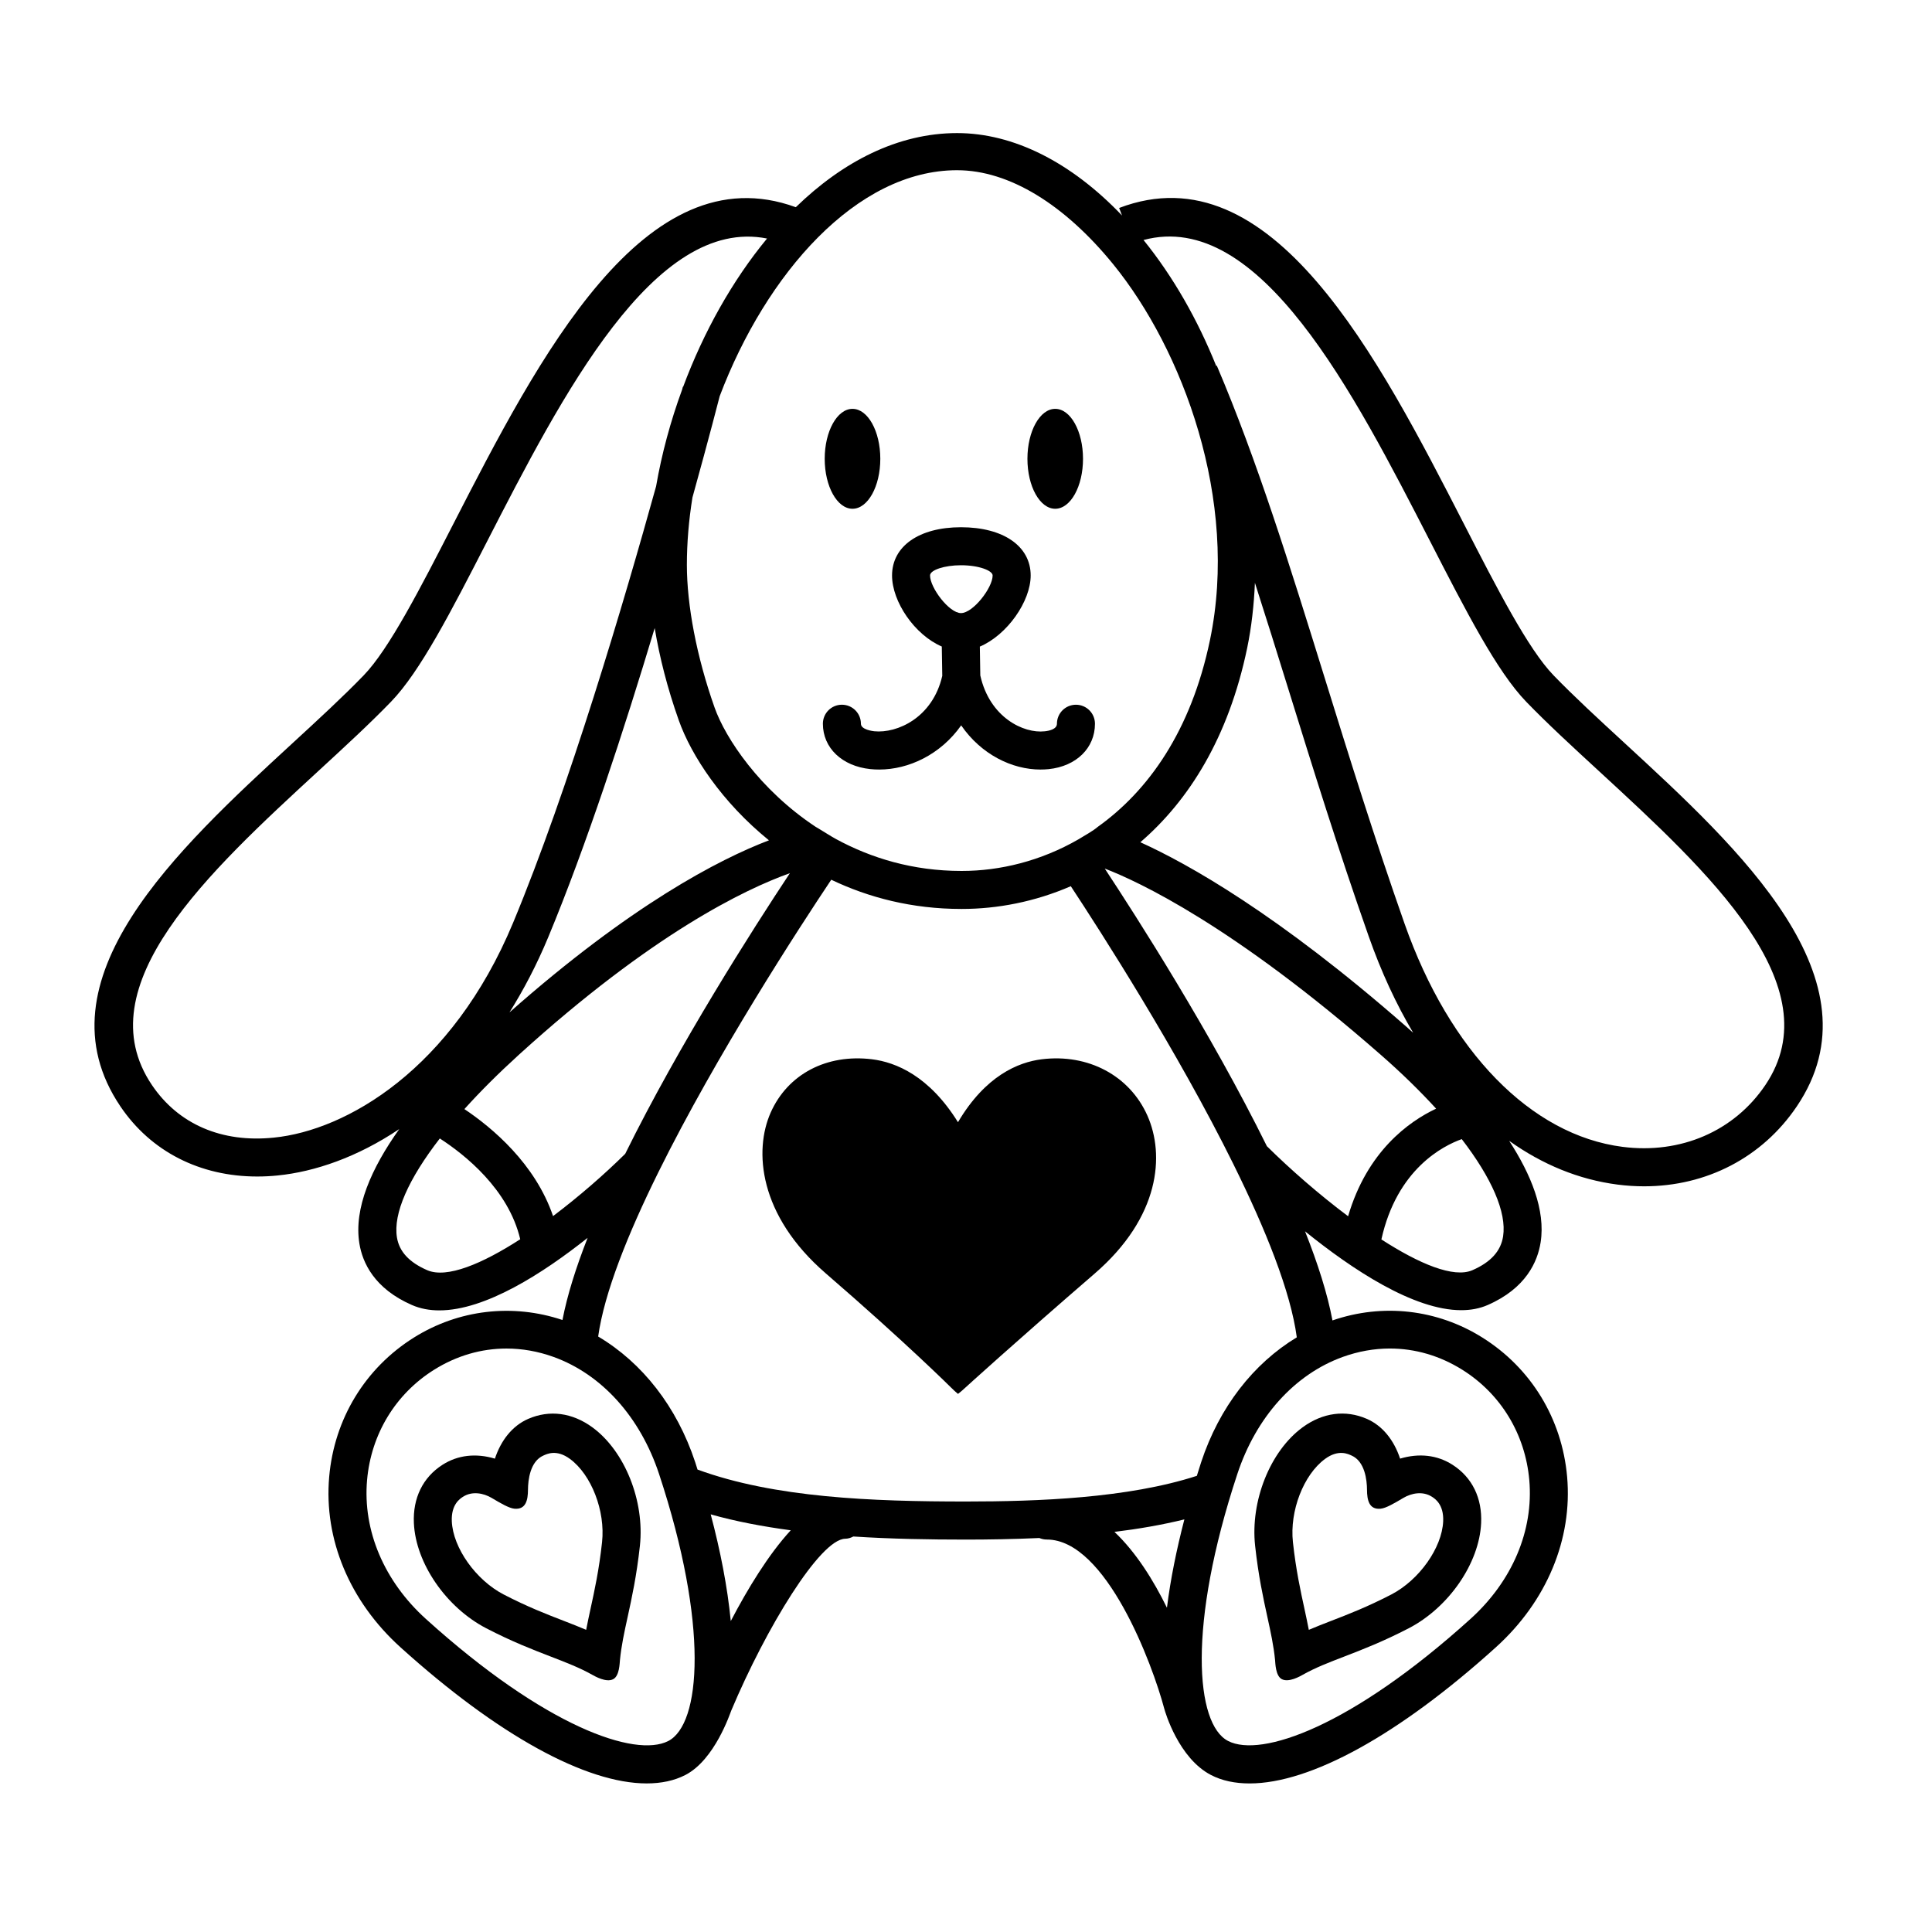 <?xml version="1.0" encoding="UTF-8"?>
<!-- Uploaded to: SVG Repo, www.svgrepo.com, Generator: SVG Repo Mixer Tools -->
<svg fill="#000000" width="800px" height="800px" version="1.1" viewBox="144 144 512 512" xmlns="http://www.w3.org/2000/svg">
 <g>
  <path d="m476.62 553.66c0.867 7.945 2.133 13.75 3.25 18.863 0.898 4.098 1.664 7.629 2.035 11.406 0.082 0.789 0.109 4.137 1.75 5.043 1.859 1.027 4.961-0.789 5.594-1.145 3.394-1.91 6.969-3.273 11.035-4.84 4.766-1.84 10.195-3.934 17.07-7.492 10.605-5.516 18.672-17.227 19.16-27.844 0.309-6.637-2.371-12.125-7.551-15.453-4.086-2.637-8.938-3.144-13.922-1.648-1.598-4.832-4.606-8.699-8.812-10.535-5.644-2.465-11.695-1.668-17.051 2.258-8.578 6.297-13.855 19.5-12.559 31.387zm18.516-23.02c3.613-2.664 6.191-1.281 7.047-0.906 3.531 1.543 4.074 6.516 4.086 9.055 0.012 2.777 0.562 5.332 3.617 5.031 1.449-0.141 3.719-1.496 6.027-2.863 2.117-1.25 5.133-1.879 7.586-0.289 0.781 0.504 3.16 2.023 2.957 6.516-0.324 7.027-6.352 15.527-13.723 19.363-6.375 3.301-11.496 5.281-16.027 7.027-1.996 0.77-3.934 1.531-5.856 2.348-0.352-1.812-0.734-3.617-1.137-5.481-1.062-4.871-2.266-10.34-3.074-17.75-0.91-8.27 2.828-17.887 8.496-22.051z"/>
  <path d="m301.02 522.28c-5.356-3.926-11.402-4.719-17.051-2.258-4.207 1.832-7.215 5.699-8.812 10.535-4.984-1.492-9.836-0.988-13.922 1.648-5.18 3.324-7.859 8.812-7.551 15.453 0.488 10.621 8.555 22.328 19.16 27.844 6.867 3.559 12.297 5.648 17.07 7.492 4.066 1.57 7.637 2.938 11.035 4.84 0.629 0.348 3.734 2.172 5.594 1.145 1.637-0.906 1.664-4.254 1.75-5.043 0.367-3.777 1.137-7.316 2.035-11.406 1.117-5.117 2.383-10.918 3.25-18.863 1.293-11.891-3.988-25.094-12.559-31.387zm2.531 30.41c-0.805 7.418-2.012 12.879-3.074 17.75-0.406 1.859-0.789 3.664-1.137 5.481-1.918-0.816-3.859-1.578-5.856-2.348-4.523-1.75-9.652-3.723-16.027-7.027-7.371-3.836-13.395-12.332-13.723-19.363-0.203-4.488 2.176-6.012 2.957-6.516 2.453-1.586 5.473-0.961 7.586 0.289 2.309 1.367 4.578 2.719 6.027 2.863 3.055 0.297 3.606-2.258 3.617-5.031 0.012-2.539 0.551-7.512 4.086-9.055 0.863-0.371 3.441-1.762 7.047 0.906 5.668 4.168 9.402 13.785 8.496 22.051z"/>
  <path d="m431.01 265.59c0 7.312-3.297 13.238-7.367 13.238-4.066 0-7.363-5.926-7.363-13.238s3.297-13.242 7.363-13.242c4.07 0 7.367 5.93 7.367 13.242"/>
  <path d="m377.29 265.59c0 7.312-3.301 13.238-7.367 13.238-4.066 0-7.367-5.926-7.367-13.238s3.301-13.242 7.367-13.242c4.066 0 7.367 5.93 7.367 13.242"/>
  <path d="m574.56 340.94c-6.918-6.367-13.445-12.379-18.848-17.965-6.731-6.957-14.973-23.008-23.695-40.008-22.711-44.234-50.949-99.285-91.43-83.855l0.762 2c-13.531-14.191-28.828-21.844-43.711-21.844-15.695 0-30.324 7.582-42.742 19.645-40.125-14.629-68.223 40.031-90.812 84.047-8.727 17.004-16.973 33.059-23.703 40.02-5.402 5.586-11.93 11.602-18.848 17.965-30.391 27.977-68.211 62.797-45.625 96.258 8.09 11.984 21.109 18.586 36.27 18.586 1.777 0 3.582-0.09 5.41-0.277 9.828-0.984 21.113-4.84 32.219-12.293-7.367 10.352-12.098 21.008-10.559 30.359 0.82 5.008 3.906 11.891 13.91 16.262 2.246 0.984 4.695 1.426 7.281 1.426 12.191-0.004 27.449-9.82 39.285-19.219-3.09 7.871-5.414 15.25-6.664 21.766-13.211-4.418-27.488-2.781-39.359 4.648-12.918 8.086-21.105 21.531-22.461 36.895-1.457 16.551 5.422 33.016 18.867 45.172 25.836 23.348 49.191 36.098 65.262 36.098 3.871 0 7.324-0.719 10.273-2.242 7.805-4.039 11.848-16.355 12.156-17.078 9.199-21.855 23.539-45.43 30.207-45.523 0.777-0.012 1.484-0.246 2.141-0.594 10.078 0.656 20.211 0.82 29.844 0.82 5.918 0 12.559-0.109 19.453-0.418 0.605 0.258 1.273 0.402 1.977 0.402 15.723 0 28.027 33.145 31.105 44.758 0.266 1.02 3.836 13.18 12.379 17.633 2.949 1.535 6.402 2.246 10.273 2.246 16.07-0.004 39.434-12.75 65.262-36.098 13.445-12.156 20.324-28.625 18.867-45.176-1.355-15.355-9.543-28.805-22.461-36.891-11.98-7.508-26.414-9.129-39.727-4.539-1.316-7.031-3.879-15.07-7.269-23.617 12.504 10.113 28.777 20.902 41.387 20.902 2.504 0 4.863-0.422 7.019-1.367 10.152-4.434 13.23-11.492 14.031-16.637 1.32-8.508-2.555-17.965-8.344-26.879 8.812 6.289 18.477 10.277 28.73 11.598 2.383 0.309 4.731 0.457 7.055 0.457 16.516-0.004 31.297-7.629 40.445-21.18 22.598-33.461-15.223-68.281-45.613-96.262zm-176.92-151.83c13.852 0 28.551 9.16 41.398 24.953 18.328 22.531 33.355 62.375 25.617 99.562-5.012 24.082-16.355 39.977-29.781 49.535-0.953 0.867-3.547 2.359-5.059 3.266-10.012 5.773-20.836 8.383-30.902 8.383h-0.137c-12.891 0-23.941-3.422-33.172-8.422-0.953-0.469-5.379-3.285-5.457-3.273-14.793-9.793-23.875-23.426-26.766-31.582-4.805-13.551-7.352-27.234-7.352-37.82 0-5.84 0.508-11.84 1.477-17.871 4.438-15.973 7.144-26.539 7.219-26.844 12.301-32.477 36.289-59.887 62.914-59.887zm87.75 137.39c6.5 20.934 13.219 42.578 21.332 65.645 3.309 9.41 7.269 17.945 11.777 25.539-0.645-0.578-1.285-1.152-1.863-1.656-34.008-29.797-57.797-43.102-70.434-48.824 12.836-11.047 23.371-27.711 28.312-51.473 1.152-5.559 1.797-11.359 2.051-17.281 2.949 9.156 5.859 18.504 8.824 28.051zm-167.89-16.051c1.293 7.734 3.359 15.922 6.383 24.445 3.324 9.371 11.457 21.719 23.895 31.801-13.23 5.047-36.605 17.164-68.766 45.605 3.723-5.941 7.188-12.516 10.258-19.887 10.117-24.32 20.164-55.133 28.23-81.965zm-100.91 135.03c-13.852 1.43-25.328-3.559-32.324-13.926-17.746-26.277 15.105-56.527 44.09-83.215 7.027-6.465 13.664-12.574 19.266-18.367 7.769-8.035 15.949-23.973 25.426-42.422 19.852-38.664 44.324-86.281 74.227-80.336-9.215 11.156-16.82 24.789-22.234 39.301l-0.074-0.02c-0.012 0.039-0.086 0.336-0.195 0.75-3.074 8.375-5.41 17.02-6.902 25.641-8.387 30.203-23.09 80.059-37.891 115.65-16.219 38.973-44.281 55.035-63.387 56.945zm40.605 35.125c-4.766-2.082-7.387-4.918-8-8.664-1.039-6.324 3.059-15.516 11.359-26.234 6.59 4.258 18.188 13.441 21.312 26.707-10.055 6.496-19.449 10.469-24.672 8.191zm33.371-14.324c-4.731-13.887-16.102-23.406-23.496-28.359 4.16-4.621 8.988-9.441 14.418-14.379 35.285-32.059 59.902-43.875 71.84-48.141-9.859 14.883-29.277 45.258-43.641 74.371-5.484 5.422-12.215 11.297-19.121 16.508zm30.504 139.12c-8.73 4.453-32.582-3.769-64.199-32.355-11.082-10.016-16.766-23.434-15.594-36.812 1.074-12.184 7.547-22.836 17.766-29.234 5.965-3.734 12.516-5.621 19.18-5.621 4.156 0 8.352 0.734 12.48 2.223 12.777 4.609 22.969 15.93 27.965 31.051 13.211 40.016 11.105 66.32 2.402 70.75zm16.594-31.805c-0.875-9.004-2.762-18.66-5.32-28.273 6.707 1.895 13.859 3.234 21.215 4.219-5.91 6.418-11.434 15.52-15.895 24.055zm-8.812-40.145c-0.211-0.656-0.406-1.316-0.621-1.965-4.852-14.699-14.027-26.363-25.711-33.293 1.617-11.551 7.844-27.125 15.887-43.402 0.02-0.047 0.047-0.086 0.066-0.133 15.422-31.195 37.344-64.84 45.816-77.52 9.895 4.727 21.422 7.742 34.469 7.742h0.156c9.371 0 19.312-1.883 28.859-6.027 7.777 11.801 28.207 43.57 43.145 73.77 0.004 0.02 0.02 0.035 0.023 0.055 8.445 17.074 15.109 33.613 16.723 45.73-11.508 6.953-20.539 18.523-25.34 33.074-0.398 1.199-0.766 2.418-1.148 3.633-18.328 5.941-42.164 6.801-61.188 6.801-24.895 0.004-50.723-0.988-71.137-8.465zm129.02 13.203c-2.055 7.918-3.684 15.863-4.621 23.418-3.562-7.273-8.188-14.695-13.91-20.105 6.367-0.777 12.613-1.852 18.531-3.312zm54.465-45.281c6.656 0 13.211 1.891 19.176 5.621 10.219 6.398 16.691 17.055 17.766 29.234 1.176 13.375-4.508 26.793-15.594 36.812-31.625 28.59-55.473 36.812-64.199 32.352-8.699-4.422-10.809-30.727 2.414-70.746 4.992-15.121 15.191-26.441 27.965-31.051 4.117-1.48 8.312-2.223 12.473-2.223zm-75.562-127.19c8.781 3.371 33.961 15.023 73.223 49.422 5.488 4.805 10.367 9.582 14.59 14.203-7.254 3.41-18.293 11.332-23.328 28.512-7.719-5.785-15.355-12.469-21.527-18.57-14.879-30.141-34.656-60.98-42.957-73.566zm105.56 97.473c-0.605 3.898-3.254 6.828-8.105 8.949-4.992 2.191-14.152-1.691-24.148-8.141 4.125-18.66 16.395-24.844 21.297-26.582 7.93 10.309 11.941 19.406 10.957 25.773zm69.496-40.098c-8.262 12.238-22.449 18.355-37.859 16.367-24.238-3.117-45.82-25.223-57.742-59.121-8.051-22.895-14.742-44.445-21.215-65.289-9.191-29.605-17.871-57.559-28.547-82.609l-0.16 0.07c-4.883-12.16-11.348-23.59-19.262-33.371 30.762-8.258 55.762 40.527 76.008 79.961 9.473 18.449 17.648 34.379 25.418 42.414 5.602 5.793 12.242 11.906 19.266 18.367 28.988 26.684 61.836 56.934 44.094 83.211z"/>
  <path d="m374.66 347.82c0.77 0.082 1.559 0.117 2.344 0.117 7.789 0 16.258-3.953 21.719-11.707 5.324 7.75 13.516 11.707 21.004 11.707 0.734 0 1.457-0.039 2.168-0.105 7.344-0.762 12.281-5.594 12.281-12.031 0-2.785-2.254-5.039-5.039-5.039-2.785 0-5.039 2.254-5.039 5.039 0 1.508-2.266 1.906-3.246 2-5.57 0.629-14.574-3.641-17.062-14.797l-0.121-7.648c7.262-3.09 13.473-12.004 13.473-18.848 0-7.769-7.25-12.785-18.469-12.785-11.098 0-18.27 5.019-18.27 12.785 0 6.961 5.992 15.742 13.184 18.828l0.125 7.777c-2.551 11.117-11.969 15.277-18.012 14.68-0.363-0.039-3.547-0.414-3.547-1.996 0-2.785-2.254-5.039-5.039-5.039-2.785 0-5.039 2.254-5.039 5.039 0.004 6.41 5.062 11.242 12.586 12.023zm24.004-54.023c4.801 0 8.395 1.43 8.395 2.711 0 3.254-5.184 9.969-8.395 9.969-3.133 0-8.191-6.711-8.191-9.969 0-1.449 3.828-2.711 8.191-2.711z"/>
  <path d="m448.08 439.66c-4.711-10.602-15.688-16.469-28.016-14.941-6.246 0.777-14.938 4.387-22.188 16.676-7.629-12.273-16.465-15.895-22.773-16.676-12.031-1.48-22.332 3.926-26.867 14.125-4.438 10-3.273 27.164 14.621 42.633 21.266 18.379 33.145 30.203 33.266 30.32 0.473 0.473 1.203 1.16 1.758 1.602 0.598-0.438 1.301-1.074 1.793-1.523 0.125-0.117 13.141-11.977 34.461-30.398 17.324-14.973 18.562-31.418 13.945-41.816z"/>
 </g>
</svg>